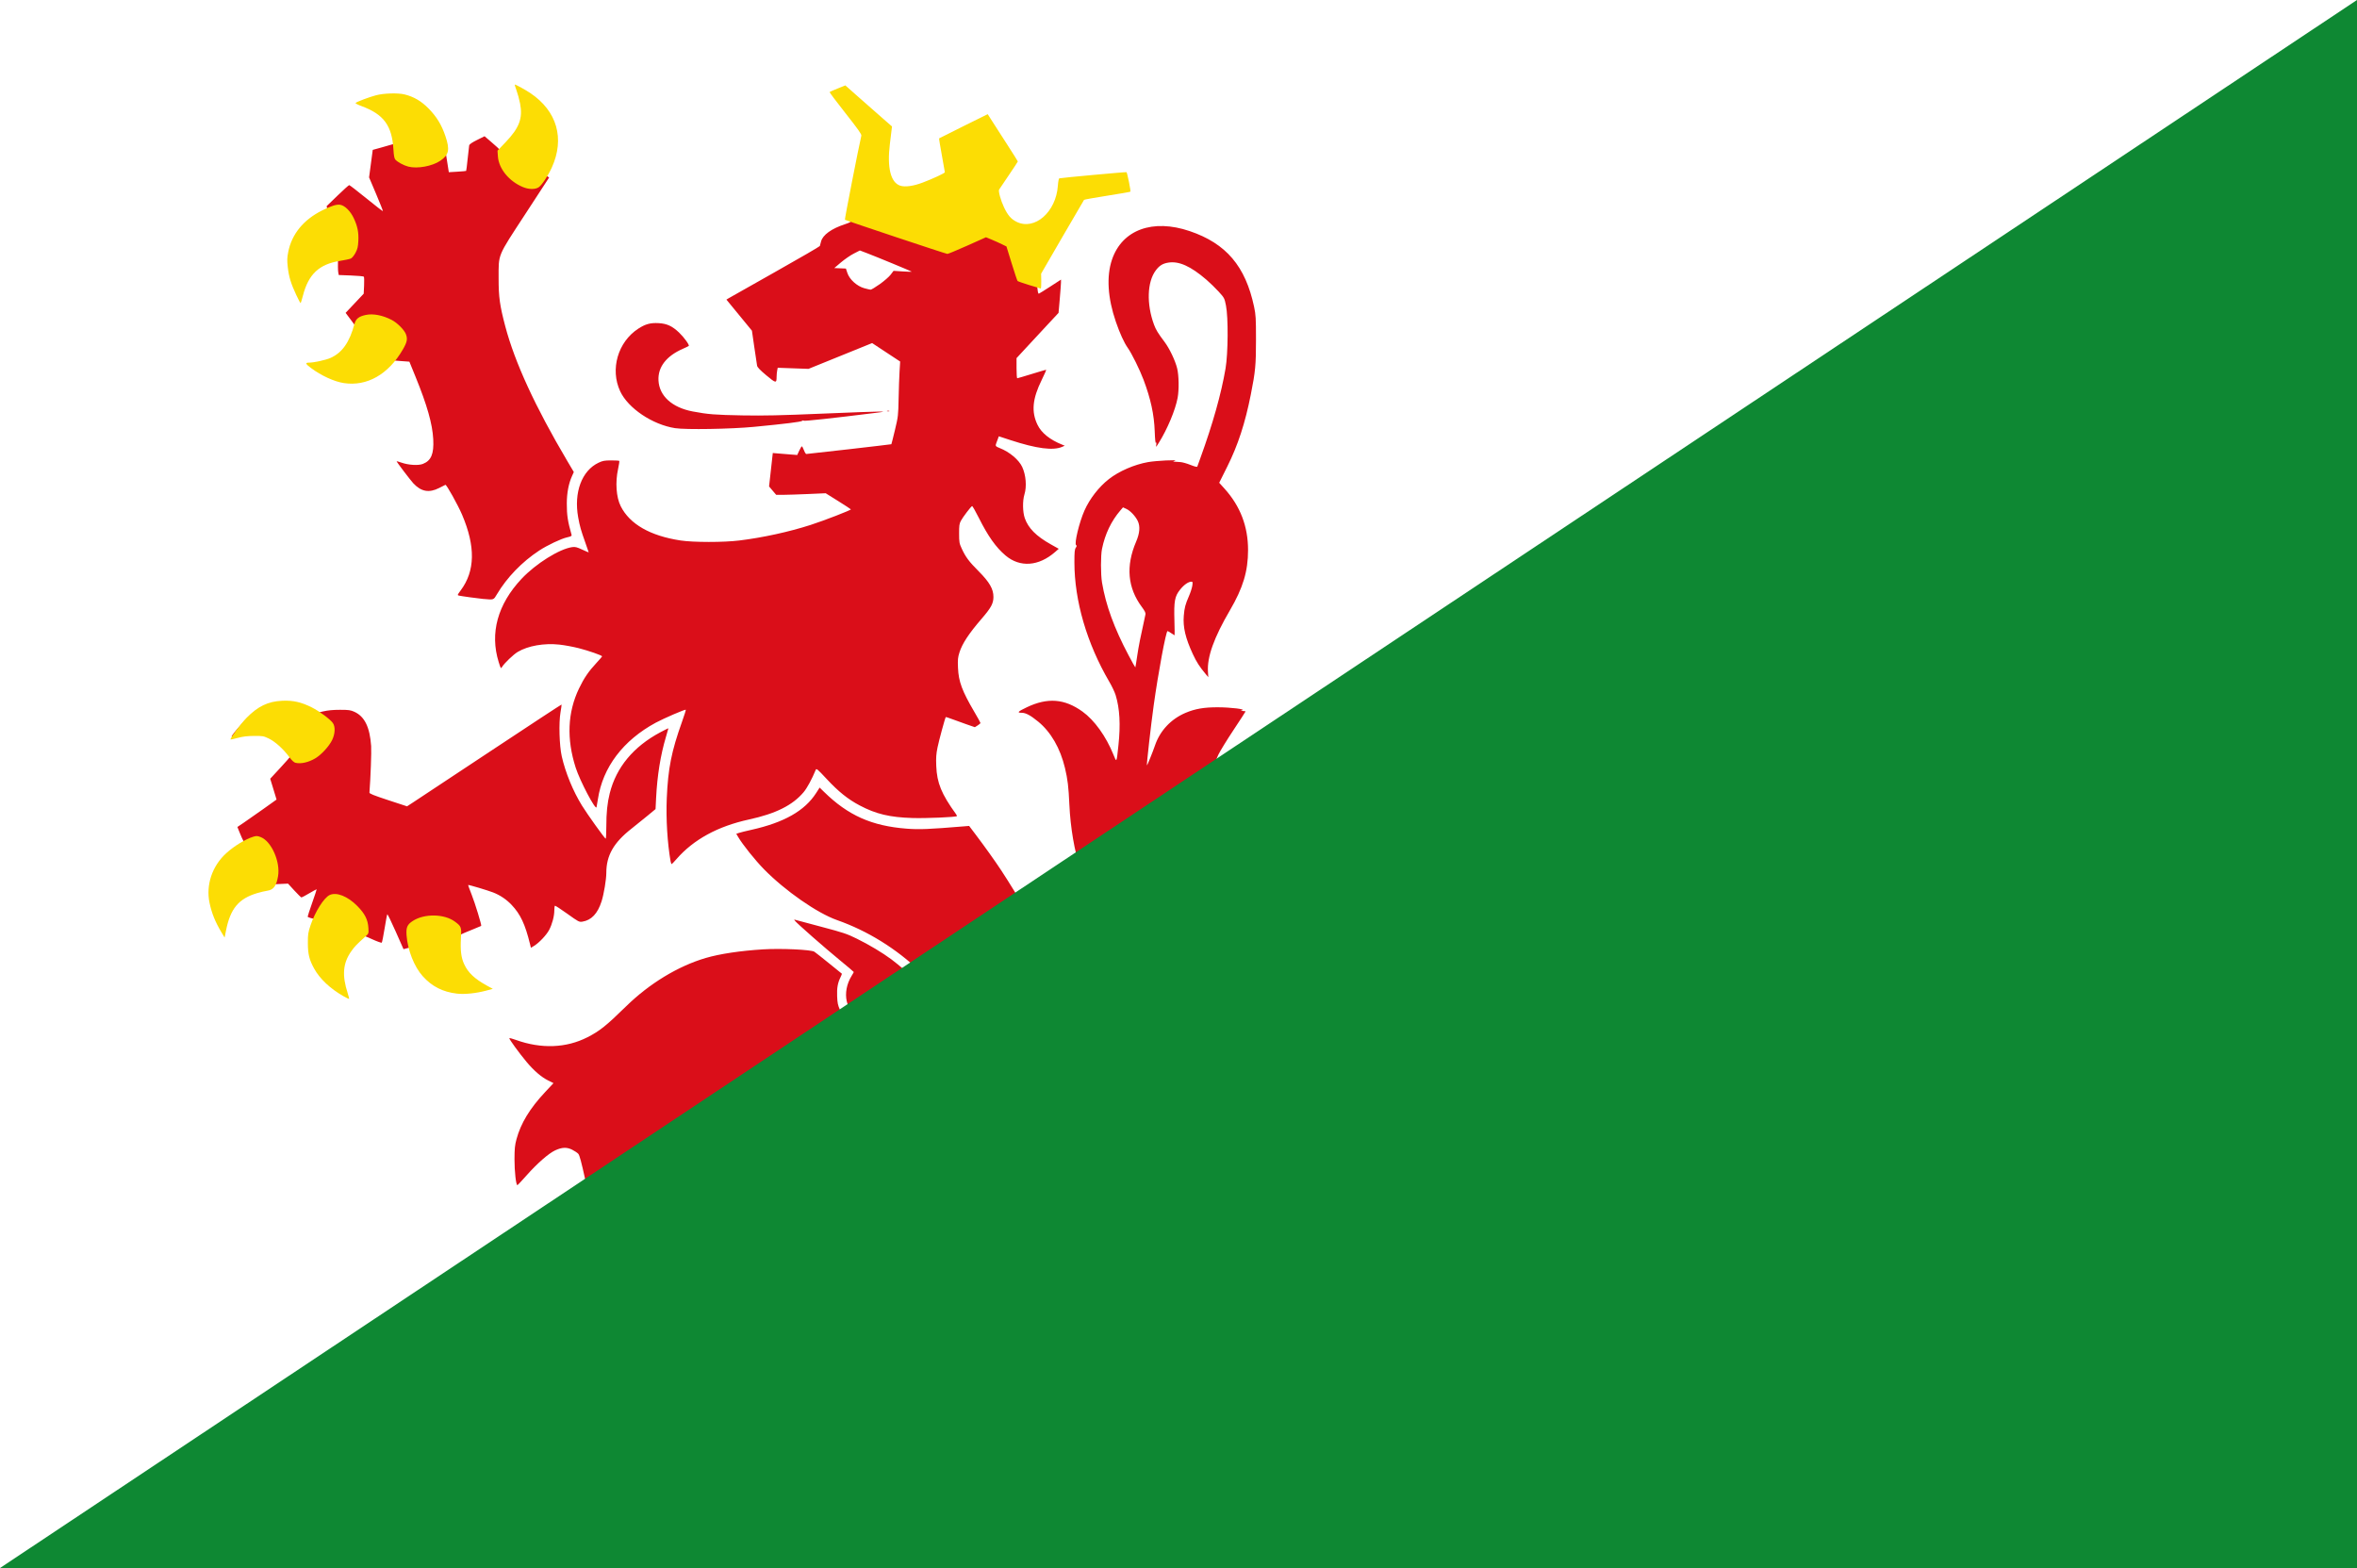 <?xml version="1.0" encoding="UTF-8" standalone="no"?>
<!-- Created with Inkscape (http://www.inkscape.org/) -->

<svg
   xmlns:dc="http://purl.org/dc/elements/1.1/"
   xmlns:cc="http://creativecommons.org/ns#"
   xmlns:rdf="http://www.w3.org/1999/02/22-rdf-syntax-ns#"
   xmlns:svg="http://www.w3.org/2000/svg"
   xmlns="http://www.w3.org/2000/svg"
   xmlns:sodipodi="http://sodipodi.sourceforge.net/DTD/sodipodi-0.dtd"
   xmlns:inkscape="http://www.inkscape.org/namespaces/inkscape"
   width="652.857"
   height="434.286"
   id="svg5947"
   version="1.1"
   inkscape:version="0.48.4 r9939"
   sodipodi:docname="Nieuw document 39">
  <defs
     id="defs5949" />
  <sodipodi:namedview
     id="base"
     pagecolor="#ffffff"
     bordercolor="#666666"
     borderopacity="1.0"
     inkscape:pageopacity="0.0"
     inkscape:pageshadow="2"
     inkscape:zoom="0.7"
     inkscape:cx="506.26935"
     inkscape:cy="295.50701"
     inkscape:document-units="px"
     inkscape:current-layer="layer1"
     showgrid="false"
     fit-margin-top="0"
     fit-margin-left="0"
     fit-margin-right="0"
     fit-margin-bottom="0"
     inkscape:window-width="1600"
     inkscape:window-height="837"
     inkscape:window-x="-8"
     inkscape:window-y="-8"
     inkscape:window-maximized="1" />
  <g
     inkscape:label="Laag 1"
     inkscape:groupmode="layer"
     id="layer1"
     transform="translate(-19.286,-418.076)">
    <rect
       style="fill:#ffffff;fill-opacity:1;fill-rule:evenodd;stroke:none"
       id="rect4989"
       width="652.857"
       height="434.286"
       x="19.286"
       y="418.076" />
    <path
       style="fill:#da0e19;fill-opacity:1"
       d="m 181.421,744.927 c -1.082,-4.945 -1.6,-6.882 -1.947,-7.275 -0.259,-0.294 -1.028,-0.812 -1.708,-1.149 -1.504,-0.746 -2.823,-0.692 -4.732,0.195 -1.781,0.827 -5.009,3.654 -7.861,6.884 -1.33,1.506 -2.491,2.739 -2.581,2.739 -0.38,0 -0.809,-3.865 -0.798,-7.19 0.011,-2.949 0.101,-3.869 0.553,-5.54 1.189,-4.397 3.683,-8.506 7.895,-13.007 l 2.355,-2.517 -1.49,-0.744 c -1.88,-0.939 -3.878,-2.651 -5.911,-5.066 -2.034,-2.415 -4.996,-6.488 -4.837,-6.65 0.067,-0.068 0.886,0.151 1.818,0.487 7.008,2.526 13.934,2.269 19.819,-0.733 3.402,-1.735 5.221,-3.19 10.688,-8.546 6.455,-6.324 14.412,-11.158 22.074,-13.411 3.889,-1.143 9.583,-1.999 15.892,-2.389 4.984,-0.308 13.312,0.077 14.198,0.655 0.319,0.209 2.149,1.651 4.066,3.206 1.917,1.554 3.519,2.851 3.56,2.882 0.04,0.034 -0.126,0.464 -0.37,0.963 -0.785,1.601 -1.033,2.996 -0.943,5.302 0.071,1.814 0.205,2.469 0.756,3.689 0.718,1.589 2.718,3.701 3.754,3.965 0.309,0.079 0.562,0.22 0.562,0.315 0,0.193 -3.163,2.341 -44.279,30.075 l -29.06,19.602 -1.475,-6.74 z m 76.263,-45.277 c -4.109,-0.989 -5.37,-6.698 -2.499,-11.313 0.322,-0.517 0.585,-0.991 0.585,-1.052 0,-0.061 -1.804,-1.589 -4.008,-3.395 -4.002,-3.278 -11.599,-9.947 -12.255,-10.757 -0.316,-0.391 -0.307,-0.416 0.116,-0.285 0.255,0.079 3.495,0.944 7.201,1.924 6.025,1.592 7.058,1.938 9.759,3.268 3.467,1.707 7.126,3.897 9.643,5.771 1.964,1.462 5.538,4.537 6.687,5.754 l 0.762,0.807 -7.039,4.756 c -7.185,4.855 -7.313,4.919 -8.952,4.525 z m -112.746,-7.758 c -5.937,-1.951 -12.374,-8.585 -10.95,-11.285 0.252,-0.477 0.249,-0.477 -1.341,-0.061 l -1.594,0.416 -2.174,-4.911 c -1.195,-2.701 -2.238,-4.835 -2.317,-4.743 -0.079,0.093 -0.414,1.855 -0.746,3.916 -0.332,2.061 -0.687,3.831 -0.79,3.933 -0.102,0.102 -1.337,-0.342 -2.742,-0.987 -2.953,-1.355 -3.407,-1.374 -5.749,-0.24 -1.766,0.855 -3.277,2.291 -3.705,3.52 -0.326,0.934 -0.392,4.242 -0.118,5.879 0.105,0.631 0.08,1.002 -0.068,1.002 -0.13,0 -1.266,-1.034 -2.525,-2.298 -2.821,-2.831 -3.635,-4.324 -3.634,-6.659 0.001,-1.875 0.664,-3.169 2.465,-4.812 0.66,-0.602 1.159,-1.129 1.11,-1.171 -0.051,-0.048 -1.319,-0.319 -2.821,-0.614 -1.702,-0.334 -2.73,-0.645 -2.73,-0.824 0,-0.157 0.573,-1.914 1.273,-3.903 0.7,-1.989 1.247,-3.642 1.215,-3.675 -0.034,-0.034 -0.945,0.462 -2.028,1.1 -1.084,0.637 -2.065,1.161 -2.18,1.164 -0.115,0.003 -1,-0.858 -1.966,-1.912 l -1.756,-1.917 -3.03,0.135 c -5.515,0.245 -9.272,1.618 -11.996,4.385 -1.771,1.799 -2.913,3.975 -3.305,6.299 -0.14,0.826 -0.325,1.502 -0.412,1.502 -0.087,0 -0.438,-0.766 -0.78,-1.702 -2.237,-6.123 -2.348,-10.648 -0.349,-14.223 1.243,-2.223 4.425,-4.859 7.574,-6.275 0.62,-0.278 0.993,-0.553 0.829,-0.609 -0.335,-0.115 -1.108,-1.582 -1.977,-3.752 l -0.582,-1.454 1.661,-1.112 c 0.913,-0.611 3.354,-2.319 5.423,-3.795 l 3.762,-2.684 -0.335,-1.115 c -0.185,-0.613 -0.58,-1.91 -0.879,-2.883 l -0.543,-1.768 2.751,-2.972 c 1.513,-1.634 2.751,-3.044 2.751,-3.133 0,-0.374 -1.911,-2.744 -2.946,-3.655 -0.616,-0.542 -1.901,-1.37 -2.855,-1.841 -1.561,-0.771 -1.969,-0.867 -4.075,-0.962 -1.878,-0.085 -2.716,-0.006 -4.242,0.395 -1.046,0.275 -1.966,0.5 -2.044,0.5 -0.238,0 1.287,-1.917 2.782,-3.498 3.297,-3.486 6.788,-5.038 11.279,-5.016 2.662,0.014 4.045,0.258 7.038,1.244 l 2.266,0.747 1.916,-0.451 c 1.324,-0.312 2.779,-0.451 4.705,-0.45 2.433,7.4e-4 2.944,0.072 4.006,0.559 2.823,1.293 4.263,4.24 4.63,9.477 0.111,1.582 -0.157,8.876 -0.473,12.884 -0.023,0.294 1.156,0.769 5.193,2.096 l 5.223,1.716 1.748,-1.139 c 0.961,-0.627 10.574,-6.986 21.361,-14.134 10.787,-7.147 19.647,-12.961 19.688,-12.919 0.04,0.048 -0.091,1.023 -0.294,2.182 -0.499,2.855 -0.316,9.24 0.349,12.165 1.029,4.527 3.114,9.606 5.596,13.632 1.467,2.38 6.324,9.164 6.573,9.181 0.096,0.006 0.174,-1.502 0.174,-3.353 0,-3.863 0.278,-6.56 0.952,-9.241 1.805,-7.179 6.551,-12.899 14.007,-16.881 1.23,-0.657 2.236,-1.15 2.236,-1.096 0,0.054 -0.313,1.149 -0.696,2.434 -1.485,4.985 -2.401,10.673 -2.707,16.819 l -0.155,3.114 -2.345,1.938 c -1.29,1.066 -3.235,2.636 -4.323,3.488 -4.941,3.87 -6.966,7.427 -6.968,12.234 -6.3e-4,1.834 -0.673,5.868 -1.314,7.882 -1.081,3.397 -2.804,5.226 -5.307,5.635 -0.892,0.146 -1.061,0.054 -4.182,-2.183 -1.789,-1.284 -3.331,-2.288 -3.427,-2.231 -0.096,0.054 -0.174,0.639 -0.174,1.293 0,1.587 -0.581,3.791 -1.425,5.402 -0.741,1.414 -2.804,3.595 -4.198,4.436 l -0.859,0.519 -0.247,-1.014 c -1.339,-5.487 -2.651,-8.282 -5.102,-10.869 -1.434,-1.513 -3.184,-2.69 -5.131,-3.449 -1.503,-0.585 -6.789,-2.163 -6.893,-2.057 -0.04,0.048 0.391,1.243 0.958,2.672 0.959,2.421 2.825,8.526 2.646,8.659 -0.045,0.034 -1.021,0.44 -2.171,0.906 -4.046,1.638 -4.05,1.64 -4.306,2.536 -0.432,1.508 -0.529,3.663 -0.224,4.978 0.472,2.033 1.321,3.467 3.278,5.541 1.008,1.068 1.832,2.036 1.832,2.153 0,0.338 -0.986,1.183 -1.7,1.457 -0.963,0.37 -2.886,0.284 -4.341,-0.194 z m 129.305,-4.667 c -6.737,-6.445 -14.625,-11.329 -23.145,-14.331 -5.471,-1.928 -14.335,-8.098 -20.168,-14.037 -2.469,-2.514 -5.957,-6.871 -7.197,-8.989 l -0.506,-0.863 0.762,-0.253 c 0.419,-0.14 1.964,-0.521 3.434,-0.848 9.04,-2.013 14.762,-5.264 17.919,-10.18 l 0.975,-1.518 1.183,1.16 c 6.686,6.552 13.228,9.471 22.909,10.221 3.519,0.273 6.152,0.165 16.032,-0.654 l 1.278,-0.106 1.743,2.304 c 2.602,3.44 5.362,7.303 7.178,10.05 2.059,3.114 5.72,9.092 6.223,10.161 0.212,0.45 0.498,0.755 0.637,0.677 0.169,-0.095 0.175,-0.061 0.017,0.1 -0.242,0.252 -27.486,18.693 -27.591,18.676 -0.034,-0.006 -0.792,-0.71 -1.686,-1.566 z m 44.179,-29.07 c -1.481,-4.054 -2.65,-10.909 -2.934,-17.207 -0.224,-4.959 -0.469,-7.013 -1.213,-10.136 -1.309,-5.502 -3.914,-10.01 -7.451,-12.894 -2.149,-1.753 -3.418,-2.428 -4.558,-2.428 -1.381,0 -1.055,-0.343 1.461,-1.538 5.744,-2.729 10.432,-2.362 15.391,1.204 3.304,2.376 6.526,6.86 8.57,11.924 0.91,2.256 0.858,2.351 1.383,-2.538 0.62,-5.766 0.372,-10.224 -0.773,-13.96 -0.244,-0.795 -1.019,-2.429 -1.723,-3.632 -6.246,-10.674 -9.694,-22.468 -9.694,-33.155 0,-2.821 0.07,-3.564 0.379,-4.012 0.289,-0.418 0.312,-0.592 0.096,-0.727 -0.574,-0.36 0.872,-6.352 2.317,-9.595 1.459,-3.275 3.988,-6.527 6.775,-8.709 2.779,-2.176 7.035,-4.02 10.829,-4.691 2.246,-0.397 8.41,-0.701 7.486,-0.368 l -0.581,0.209 0.581,0.054 c 0.319,0.034 0.999,0.077 1.51,0.104 0.511,0.027 1.746,0.376 2.745,0.774 1.239,0.494 1.846,0.637 1.91,0.45 0.051,-0.151 0.422,-1.177 0.822,-2.279 3.474,-9.58 5.797,-17.841 6.994,-24.87 0.712,-4.18 0.78,-14.129 0.12,-17.422 -0.414,-2.065 -0.447,-2.129 -2.021,-3.862 -0.88,-0.969 -2.419,-2.465 -3.419,-3.323 -4.357,-3.74 -7.592,-5.19 -10.528,-4.719 -1.562,0.25 -2.484,0.824 -3.486,2.168 -2.392,3.21 -2.584,9.309 -0.475,15.03 0.515,1.397 1.111,2.373 2.893,4.735 1.392,1.846 2.985,5.191 3.521,7.393 0.476,1.956 0.537,5.894 0.125,8.112 -0.632,3.401 -2.843,8.683 -5.24,12.514 -0.788,1.259 -0.807,1.273 -0.677,0.471 0.089,-0.551 0.061,-0.721 -0.086,-0.511 -0.144,0.206 -0.263,-0.888 -0.345,-3.182 -0.168,-4.664 -1.099,-8.963 -3.093,-14.273 -1.048,-2.79 -3.264,-7.276 -4.36,-8.824 -1.027,-1.45 -2.205,-4.028 -3.309,-7.239 -2.272,-6.61 -2.644,-12.597 -1.071,-17.229 2.811,-8.274 11.275,-11.373 21.535,-7.886 10.094,3.431 15.437,9.714 17.82,20.954 0.473,2.233 0.525,3.121 0.529,9.076 0.003,7.025 -0.167,8.846 -1.429,15.205 -1.581,7.967 -3.565,14.048 -6.51,19.95 l -2.25,4.51 1.444,1.599 c 4.395,4.866 6.548,10.472 6.547,17.047 0,5.85 -1.389,10.462 -5.017,16.665 -4.425,7.566 -6.347,12.929 -6.092,16.996 l 0.097,1.541 -0.662,-0.789 c -1.759,-2.096 -2.584,-3.377 -3.635,-5.638 -2.026,-4.361 -2.754,-7.45 -2.494,-10.582 0.182,-2.202 0.439,-3.183 1.424,-5.431 0.426,-0.973 0.847,-2.272 0.935,-2.888 0.139,-0.964 0.106,-1.12 -0.237,-1.12 -0.859,0 -2.065,0.842 -3.143,2.194 -1.495,1.875 -1.73,3.16 -1.574,8.625 0.063,2.218 0.083,4.032 0.045,4.032 -0.04,0 -0.457,-0.266 -0.928,-0.589 -0.471,-0.323 -0.931,-0.589 -1.023,-0.589 -0.426,0 -2.593,11.625 -3.829,20.539 -0.785,5.66 -2.01,16.516 -1.878,16.652 0.083,0.086 1.634,-3.742 2.222,-5.483 1.384,-4.096 4.422,-7.342 8.48,-9.06 2.655,-1.124 5.122,-1.547 8.946,-1.537 3.611,0.014 7.788,0.525 6.738,0.831 -0.539,0.157 -0.527,0.17 0.174,0.193 0.416,0.014 0.755,0.074 0.755,0.136 0,0.061 -1.503,2.377 -3.341,5.145 -1.837,2.768 -3.724,5.84 -4.192,6.828 -1.07,2.256 -1.614,4.772 -1.44,6.656 l 0.131,1.414 -18.212,12.303 -18.212,12.303 -0.593,-1.623 z m 15.862,-58.467 c 0.388,-2.64 0.875,-5.09 2.283,-11.477 0.082,-0.371 -0.205,-0.952 -0.989,-2.004 -3.969,-5.322 -4.501,-11.354 -1.597,-18.116 1,-2.328 1.153,-4.225 0.461,-5.695 -0.623,-1.322 -2.07,-2.869 -3.144,-3.36 l -0.957,-0.438 -0.693,0.806 c -2.556,2.97 -4.282,6.576 -5.125,10.707 -0.375,1.837 -0.372,7.056 0.006,9.311 1.049,6.268 3.37,12.625 7.354,20.143 0.998,1.883 1.842,3.395 1.875,3.361 0.034,-0.041 0.271,-1.491 0.528,-3.238 z m -129.246,57.005 c -0.898,-5.126 -1.306,-11.844 -1.065,-17.523 0.351,-8.248 1.3,-13.014 4.212,-21.162 0.64,-1.791 1.117,-3.304 1.06,-3.362 -0.164,-0.167 -6.12,2.402 -8.305,3.581 -9.054,4.886 -14.712,12.361 -16.041,21.189 -0.156,1.037 -0.329,2.043 -0.385,2.234 -0.269,0.926 -4.584,-7.266 -5.771,-10.957 -2.559,-7.955 -2.25,-15.314 0.918,-21.923 1.395,-2.911 2.638,-4.729 4.877,-7.137 0.84,-0.903 1.527,-1.7 1.527,-1.77 0,-0.258 -3.735,-1.564 -6.472,-2.263 -1.55,-0.396 -3.962,-0.841 -5.361,-0.99 -4.257,-0.452 -8.68,0.322 -11.536,2.02 -1.179,0.701 -3.691,3.098 -4.325,4.128 -0.361,0.585 -0.367,0.576 -0.956,-1.314 -2.495,-8.006 -0.305,-15.984 6.327,-23.05 3.932,-4.19 10.487,-8.294 14.034,-8.787 0.836,-0.116 1.304,6.8e-4 2.788,0.696 0.981,0.46 1.784,0.799 1.784,0.753 0,-0.048 -0.43,-1.285 -0.955,-2.755 -1.182,-3.308 -1.525,-4.517 -1.957,-6.915 -1.251,-6.932 0.995,-12.958 5.65,-15.159 1.132,-0.535 1.644,-0.629 3.458,-0.632 1.171,-0.002 2.19,0.054 2.264,0.132 0.074,0.075 -0.072,1.083 -0.324,2.239 -0.806,3.7 -0.516,7.827 0.725,10.302 2.493,4.973 8.153,8.216 16.581,9.501 3.541,0.54 11.893,0.545 16.265,0.006 6.495,-0.795 13.756,-2.38 19.75,-4.309 3.704,-1.192 11.276,-4.123 11.157,-4.319 -0.057,-0.092 -1.648,-1.133 -3.538,-2.313 l -3.437,-2.146 -4.879,0.215 c -2.684,0.118 -5.768,0.218 -6.854,0.222 l -1.975,0.006 -0.986,-1.162 -0.986,-1.162 0.515,-4.632 0.515,-4.632 1.517,0.131 c 0.834,0.072 2.357,0.195 3.385,0.275 l 1.868,0.144 0.554,-1.199 c 0.305,-0.66 0.631,-1.199 0.727,-1.199 0.095,0 0.353,0.477 0.573,1.061 0.22,0.583 0.515,1.061 0.656,1.061 0.462,0 23.494,-2.647 23.563,-2.708 0.034,-0.034 0.482,-1.797 0.989,-3.921 0.89,-3.725 0.926,-4.032 1.019,-8.694 0.051,-2.658 0.171,-6.059 0.262,-7.558 l 0.166,-2.726 -3.882,-2.557 -3.882,-2.557 -8.808,3.571 -8.808,3.571 -4.267,-0.151 -4.267,-0.151 -0.152,0.773 c -0.084,0.425 -0.154,1.21 -0.156,1.745 -0.006,1.82 -0.195,1.792 -2.846,-0.423 -1.739,-1.453 -2.475,-2.223 -2.56,-2.679 -0.066,-0.352 -0.414,-2.676 -0.774,-5.165 l -0.654,-4.525 -3.533,-4.305 -3.533,-4.305 0.62,-0.376 c 0.341,-0.207 6.144,-3.486 12.895,-7.288 6.751,-3.802 12.314,-7.031 12.361,-7.177 0.045,-0.145 0.195,-0.697 0.328,-1.225 0.464,-1.843 2.887,-3.594 6.679,-4.827 1.255,-0.408 1.697,-0.664 1.781,-1.032 0.061,-0.269 1.283,-5.965 2.716,-12.657 l 2.604,-12.168 -3.804,-4.985 c -2.092,-2.742 -3.839,-5.089 -3.882,-5.217 -0.225,-0.675 0.874,0.218 5.983,4.863 l 5.605,5.095 -0.135,1.211 c -0.074,0.666 -0.293,2.378 -0.486,3.804 -0.933,6.888 -0.104,9.696 3.39,11.485 1.389,0.711 1.664,0.767 3.718,0.756 3.417,-0.02 7.085,-1.228 10.149,-3.345 2.454,-1.695 2.359,-1.268 1.367,-6.191 -0.473,-2.349 -0.825,-4.305 -0.781,-4.346 0.46,-0.428 10.988,-5.531 11.115,-5.388 0.335,0.38 6.043,10.271 6.043,10.472 0,0.113 -1.096,1.718 -2.436,3.567 -2.396,3.307 -2.436,3.384 -2.437,4.659 -0.001,4.111 2.68,8.413 6.322,10.142 1.945,0.923 3.359,1.168 5.312,0.919 1.879,-0.239 3.122,-0.831 4.548,-2.165 1.793,-1.677 2.518,-3.272 3.43,-7.552 0.298,-1.4 0.581,-2.578 0.628,-2.618 0.045,-0.041 3.274,-0.355 7.172,-0.701 3.898,-0.346 7.469,-0.688 7.937,-0.759 0.729,-0.111 0.873,-0.054 1.012,0.389 0.093,0.296 0.057,0.586 -0.09,0.676 -0.139,0.087 -2.856,0.725 -6.039,1.417 l -5.787,1.259 -6.031,10.753 -6.031,10.753 0.235,3.133 c 0.186,2.47 0.302,3.107 0.55,3.011 0.173,-0.068 1.619,-0.969 3.213,-2.004 l 2.899,-1.881 -0.003,0.757 c -0.003,0.416 -0.155,2.49 -0.34,4.608 l -0.337,3.852 -3.109,3.338 c -1.71,1.836 -4.328,4.657 -5.818,6.268 l -2.709,2.93 0,2.787 c 0,1.533 0.087,2.786 0.192,2.786 0.106,0 1.909,-0.53 4.008,-1.178 2.099,-0.648 3.895,-1.178 3.992,-1.179 0.097,-3.4e-4 -0.446,1.257 -1.205,2.794 -2.589,5.239 -2.928,8.841 -1.173,12.458 1.1,2.266 3.41,4.123 6.849,5.505 l 0.697,0.28 -0.697,0.307 c -2.513,1.108 -7.114,0.509 -14.395,-1.873 l -3.177,-1.039 -0.224,0.625 c -0.123,0.344 -0.341,0.923 -0.484,1.287 -0.294,0.75 -0.192,0.894 0.969,1.352 2.726,1.077 5.297,3.239 6.22,5.23 1.036,2.236 1.293,5.411 0.614,7.607 -0.545,1.764 -0.499,4.876 0.097,6.567 0.986,2.8 3.144,4.973 7.204,7.254 l 2.204,1.239 -1,0.874 c -4.554,3.979 -9.711,4.355 -13.713,0.999 -2.663,-2.234 -4.88,-5.36 -7.464,-10.525 -0.896,-1.791 -1.717,-3.223 -1.826,-3.182 -0.327,0.121 -2.572,3.07 -3.107,4.081 -0.426,0.804 -0.498,1.324 -0.491,3.536 0.006,2.402 0.061,2.709 0.734,4.17 1.082,2.349 1.988,3.559 4.724,6.307 2.97,2.983 4.065,4.895 4.053,7.081 -0.011,1.816 -0.641,2.979 -3.273,6.03 -3.547,4.112 -5.359,6.865 -6.14,9.327 -0.444,1.4 -0.499,1.984 -0.402,4.273 0.16,3.818 1.125,6.406 4.578,12.283 0.903,1.537 1.643,2.881 1.643,2.986 0,0.105 -0.35,0.411 -0.777,0.679 l -0.777,0.487 -2.301,-0.795 c -1.266,-0.437 -3.063,-1.086 -3.995,-1.442 -0.931,-0.355 -1.723,-0.606 -1.76,-0.557 -0.209,0.278 -1.874,6.405 -2.276,8.374 -0.38,1.862 -0.451,2.884 -0.359,5.152 0.191,4.73 1.433,7.753 5.482,13.356 0.178,0.246 0.281,0.49 0.229,0.542 -0.284,0.288 -8.527,0.641 -12.273,0.527 -6.343,-0.195 -10.153,-1.105 -14.685,-3.506 -3.23,-1.711 -5.827,-3.795 -9.078,-7.281 -2.672,-2.865 -2.868,-3.026 -3.073,-2.524 -1.024,2.506 -2.378,5.005 -3.326,6.135 -3.051,3.637 -7.702,5.962 -15.186,7.592 -8.618,1.877 -15.337,5.551 -20.047,10.962 -0.625,0.718 -1.214,1.337 -1.308,1.375 -0.095,0.041 -0.233,-0.28 -0.307,-0.707 z m 57.946,-159.923 c 1.209,-0.858 2.56,-2.037 3.001,-2.62 l 0.803,-1.061 2.566,0.167 c 1.411,0.091 2.514,0.116 2.45,0.054 -0.151,-0.148 -9.745,-4.114 -12.341,-5.101 l -2.001,-0.761 -1.693,0.865 c -0.931,0.476 -2.526,1.572 -3.544,2.435 l -1.851,1.571 1.608,0.068 1.608,0.069 0.422,1.26 c 0.593,1.77 2.661,3.629 4.649,4.179 0.775,0.214 1.57,0.401 1.766,0.412 0.196,0.014 1.347,-0.679 2.556,-1.537 z m -109.796,87.202 c -1.391,-0.127 -6.2,-0.787 -6.779,-0.931 -0.482,-0.119 -0.459,-0.187 0.491,-1.46 4.002,-5.359 4.127,-12.14 0.384,-20.93 -1.149,-2.698 -4.343,-8.425 -4.626,-8.294 -0.087,0.048 -0.871,0.436 -1.741,0.879 -2.796,1.423 -4.979,1.022 -7.16,-1.317 -0.794,-0.851 -4.618,-5.895 -4.618,-6.091 0,-0.048 0.601,0.12 1.336,0.377 1.96,0.688 4.67,0.853 5.937,0.361 2.299,-0.891 3.092,-2.773 2.878,-6.829 -0.224,-4.246 -1.688,-9.41 -4.912,-17.322 l -1.698,-4.168 -2.41,-0.177 c -4.859,-0.357 -5.314,-0.426 -5.314,-0.812 0,-0.245 -0.299,-0.088 -0.922,0.483 -1.437,1.317 -3.248,2.452 -4.749,2.975 -2.798,0.975 -7.335,0.443 -10.942,-1.284 l -1.162,-0.557 1.394,-0.027 c 3.734,-0.075 7.75,-1.51 9.192,-3.286 0.854,-1.051 1.638,-2.723 1.78,-3.797 0.099,-0.75 -0.102,-1.108 -2.21,-3.931 l -2.319,-3.106 2.503,-2.651 2.503,-2.65 0.109,-2.259 c 0.059,-1.242 0.028,-2.349 -0.067,-2.459 -0.097,-0.111 -1.7,-0.258 -3.564,-0.329 l -3.388,-0.129 -0.145,-0.787 c -0.08,-0.433 -0.108,-2.194 -0.062,-3.914 l 0.083,-3.127 -1.394,-0.301 c -1.921,-0.414 -3.827,-0.226 -5.346,0.528 -1.56,0.775 -2.997,2.628 -4.063,5.241 -0.413,1.012 -0.79,1.883 -0.837,1.935 -0.045,0.048 -0.373,-0.532 -0.723,-1.296 -0.539,-1.177 -0.637,-1.7 -0.633,-3.395 0.003,-1.72 0.095,-2.18 0.642,-3.249 0.872,-1.704 2.127,-2.909 4.007,-3.848 1.424,-0.711 1.826,-0.8 3.986,-0.881 2.088,-0.079 2.388,-0.141 2.295,-0.475 -0.059,-0.212 -0.344,-1.539 -0.633,-2.95 l -0.526,-2.564 3.008,-2.906 c 1.654,-1.598 3.112,-2.91 3.24,-2.914 0.128,-0.004 2.259,1.638 4.736,3.651 2.477,2.013 4.546,3.616 4.598,3.563 0.051,-0.054 -0.788,-2.179 -1.867,-4.725 l -1.962,-4.629 0.507,-3.809 0.507,-3.809 2.317,-0.637 c 1.274,-0.35 3.068,-0.865 3.985,-1.144 l 1.668,-0.509 -0.647,-1.94 c -1.928,-5.782 -4.355,-7.887 -9.776,-8.48 -1.324,-0.144 3.187,-1.002 5.228,-0.994 2.525,0.014 3.709,0.475 5.461,2.136 1.141,1.083 2.973,3.782 3.465,5.104 0.132,0.357 0.322,0.646 0.421,0.643 0.099,-0.002 1.321,-0.639 2.716,-1.415 1.395,-0.776 2.554,-1.384 2.577,-1.351 0.023,0.034 0.516,1.226 1.099,2.652 0.924,2.264 1.153,3.196 1.808,7.355 l 0.75,4.762 2.354,-0.14 c 1.294,-0.077 2.394,-0.174 2.444,-0.218 0.051,-0.048 0.237,-1.54 0.416,-3.326 0.179,-1.786 0.37,-3.463 0.424,-3.726 0.068,-0.328 0.751,-0.802 2.182,-1.513 l 2.083,-1.036 1.996,1.719 c 1.098,0.945 2.052,1.812 2.122,1.926 0.246,0.402 0.871,0.194 2.729,-0.913 2.53,-1.507 4.842,-3.818 5.349,-5.346 0.476,-1.436 0.496,-3.695 0.045,-5.214 -0.187,-0.631 -0.305,-1.182 -0.261,-1.226 0.205,-0.208 2.084,2.306 2.754,3.685 0.673,1.388 0.751,1.758 0.741,3.558 -0.006,1.591 -0.127,2.278 -0.571,3.305 -0.683,1.579 -1.461,2.853 -2.613,4.276 -0.479,0.592 -0.871,1.13 -0.871,1.195 0,0.068 1.454,1.097 3.231,2.293 l 3.231,2.174 -6.637,10.177 c -7.824,11.997 -7.345,10.833 -7.354,17.838 -0.006,5.086 0.326,7.462 1.845,13.201 2.651,10.014 8.285,22.254 17.126,37.211 l 1.861,3.147 -0.496,1.096 c -0.945,2.085 -1.44,4.679 -1.449,7.587 -0.011,3.234 0.255,4.982 1.324,8.733 0.083,0.29 -0.195,0.44 -1.233,0.669 -1.639,0.361 -5.479,2.178 -7.746,3.666 -4.745,3.114 -8.944,7.456 -11.69,12.087 -0.963,1.623 -0.826,1.575 -3.744,1.309 z m 53.093,-47.31 c -6.275,-0.978 -13.016,-5.506 -15.217,-10.222 -2.837,-6.079 -0.638,-13.664 5.027,-17.341 1.962,-1.273 3.357,-1.653 5.607,-1.527 2.317,0.13 3.8,0.814 5.697,2.627 1.39,1.329 2.928,3.47 2.658,3.698 -0.094,0.079 -0.851,0.443 -1.681,0.809 -4.543,2.002 -6.882,5.05 -6.696,8.728 0.219,4.31 3.752,7.514 9.484,8.603 4.209,0.799 6.18,0.954 13.825,1.09 5.865,0.104 10.482,0.003 21.863,-0.479 7.935,-0.336 15.15,-0.598 16.032,-0.584 1.524,0.027 1.464,0.048 -1.183,0.376 -11.657,1.457 -19.762,2.336 -19.831,2.151 -0.045,-0.12 -0.224,-0.097 -0.401,0.054 -0.332,0.279 -4.748,0.827 -13.343,1.653 -6.39,0.614 -18.892,0.821 -21.841,0.362 z m 58.728,-4.779 c 0.16,-0.068 0.421,-0.068 0.581,0 0.16,0.068 0.028,0.119 -0.29,0.119 -0.319,0 -0.45,-0.054 -0.29,-0.119 z"
       id="path5813"
       inkscape:connector-curvature="0" />
    <path
       style="fill:#fcdd04;fill-opacity:1"
       d="m 114.389,693.968 c -3.599,-2.041 -6.505,-4.771 -8.056,-7.568 -1.381,-2.492 -1.765,-4.031 -1.773,-7.113 -0.006,-2.451 0.065,-2.926 0.746,-4.95 1.26,-3.747 3.69,-7.598 5.274,-8.361 1.889,-0.909 5.009,0.325 7.683,3.037 2.089,2.119 2.928,3.781 3.062,6.062 0.091,1.557 0.089,1.565 -0.792,2.357 -2.505,2.252 -3.02,2.79 -3.971,4.143 -2.297,3.266 -2.578,6.61 -0.972,11.577 0.264,0.819 0.441,1.529 0.392,1.579 -0.051,0.05 -0.765,-0.293 -1.592,-0.762 z m 31.491,-0.689 c -3.967,-0.464 -6.961,-1.988 -9.517,-4.845 -2.35,-2.627 -4.144,-7.159 -4.464,-11.279 -0.172,-2.203 0.18,-3.016 1.737,-4.02 3.227,-2.08 8.738,-1.978 11.678,0.216 1.757,1.311 1.823,1.492 1.649,4.533 -0.195,3.408 0.045,5.382 0.869,7.19 1.094,2.395 2.883,4.09 6.315,5.979 l 1.641,0.903 -1.817,0.487 c -2.801,0.75 -5.999,1.081 -8.091,0.836 z M 80.582,676.217 c -1.671,-2.78 -2.661,-5.235 -3.258,-8.084 -1.038,-4.951 0.718,-10.181 4.612,-13.736 2.195,-2.004 5.346,-3.922 7.532,-4.585 0.843,-0.256 1.126,-0.241 2.029,0.109 2.958,1.146 5.48,6.819 4.809,10.817 -0.455,2.712 -1.248,3.786 -2.978,4.037 -0.617,0.09 -1.854,0.38 -2.748,0.645 -5.2,1.544 -7.478,4.276 -8.705,10.443 l -0.374,1.881 -0.918,-1.527 z m 20.527,-46.875 c -0.405,-0.096 -1.024,-0.686 -1.765,-1.681 -1.64,-2.202 -3.87,-4.204 -5.623,-5.047 -1.419,-0.682 -1.678,-0.727 -4.071,-0.711 -1.859,0.014 -3.086,0.161 -4.5,0.542 -1.069,0.288 -1.973,0.493 -2.008,0.454 -0.216,-0.239 2.842,-4.387 4.407,-5.979 3.18,-3.235 5.972,-4.578 9.897,-4.76 3,-0.14 5.285,0.373 8.198,1.837 2.091,1.051 5.044,3.237 5.826,4.312 0.733,1.008 0.655,2.979 -0.189,4.728 -0.819,1.698 -2.946,4.028 -4.589,5.027 -1.897,1.153 -4.046,1.646 -5.585,1.279 z m 13.403,-105.169 c -2.661,-0.409 -6.252,-2.058 -9.098,-4.177 -1.522,-1.134 -1.653,-1.479 -0.562,-1.479 1.352,0 4.7,-0.729 5.976,-1.302 3.25,-1.458 5.282,-4.343 6.636,-9.419 0.378,-1.417 1.222,-2.087 3.134,-2.49 2.045,-0.431 4.663,0.073 7.196,1.384 1.514,0.783 3.481,2.753 3.923,3.929 0.507,1.347 0.342,2.188 -0.824,4.214 -3.988,6.924 -9.957,10.327 -16.382,9.34 z m -13.192,-24.456 c -1.46,-3.128 -2.016,-4.955 -2.32,-7.629 -0.216,-1.897 -0.197,-2.581 0.117,-4.195 0.961,-4.948 4.188,-8.922 9.354,-11.515 2.598,-1.304 4.093,-1.767 5.092,-1.577 1.281,0.244 2.802,1.767 3.717,3.722 1.047,2.235 1.381,3.915 1.257,6.317 -0.084,1.615 -0.227,2.211 -0.786,3.264 -0.376,0.708 -0.945,1.413 -1.264,1.565 -0.319,0.153 -1.675,0.45 -3.012,0.659 -5.817,0.912 -8.775,3.704 -10.311,9.735 -0.274,1.074 -0.559,1.953 -0.634,1.953 -0.075,0 -0.619,-1.034 -1.209,-2.298 z m 203.025,-2.69 c -1.661,-0.518 -3.103,-1.023 -3.204,-1.121 -0.101,-0.098 -0.836,-2.292 -1.632,-4.873 l -1.449,-4.693 -1.272,-0.627 c -0.7,-0.344 -1.976,-0.918 -2.836,-1.274 l -1.565,-0.647 -5.174,2.315 c -2.846,1.274 -5.331,2.305 -5.522,2.293 -0.456,-0.027 -28.186,-9.275 -28.379,-9.462 -0.112,-0.108 3.857,-20.4 4.553,-23.277 0.095,-0.391 -0.891,-1.788 -4.398,-6.236 -2.486,-3.153 -4.464,-5.789 -4.396,-5.858 0.068,-0.069 1.077,-0.511 2.243,-0.981 l 2.12,-0.856 3.731,3.305 c 2.052,1.818 4.959,4.376 6.46,5.685 l 2.729,2.38 -0.113,0.943 c -0.062,0.519 -0.28,2.322 -0.485,4.007 -0.786,6.474 0.237,10.572 2.856,11.449 1.331,0.446 3.659,0.127 6.249,-0.856 2.896,-1.099 6.132,-2.607 6.135,-2.858 0.001,-0.106 -0.376,-2.24 -0.84,-4.742 -0.463,-2.503 -0.802,-4.591 -0.753,-4.64 0.051,-0.048 3.098,-1.578 6.776,-3.396 l 6.688,-3.306 1.231,1.935 c 0.677,1.064 2.554,3.983 4.171,6.486 1.617,2.503 2.94,4.607 2.94,4.676 0,0.069 -1.13,1.786 -2.511,3.817 -1.381,2.031 -2.587,3.822 -2.681,3.979 -0.252,0.425 0.469,3.019 1.361,4.9 1.05,2.211 1.961,3.263 3.48,4.017 5.001,2.482 10.931,-2.694 11.438,-9.984 0.077,-1.103 0.25,-2.009 0.392,-2.055 0.469,-0.151 18.527,-1.807 18.625,-1.707 0.222,0.226 1.23,5.259 1.079,5.392 -0.09,0.08 -2.984,0.587 -6.43,1.125 -3.446,0.538 -6.332,1.058 -6.413,1.153 -0.082,0.095 -2.79,4.734 -6.02,10.309 l -5.872,10.136 0.04,2.063 c 0.023,1.135 -0.045,2.054 -0.145,2.043 -0.102,-0.014 -1.545,-0.443 -3.207,-0.961 z M 164.114,469.881 c -3.84,-1.603 -6.673,-5.075 -6.915,-8.474 l -0.113,-1.596 2.3,-2.412 c 3.754,-3.937 4.742,-6.591 3.958,-10.639 -0.217,-1.123 -0.656,-2.744 -0.975,-3.602 -0.319,-0.859 -0.538,-1.603 -0.488,-1.654 0.114,-0.116 2.93,1.426 4.329,2.37 7.378,4.979 9.561,12.591 5.913,20.616 -1.072,2.359 -2.811,4.952 -3.681,5.49 -0.987,0.611 -2.724,0.571 -4.328,-0.099 z m -31.738,-5.664 c -1.297,-0.336 -3.008,-1.266 -3.602,-1.957 -0.267,-0.311 -0.416,-1.12 -0.515,-2.794 -0.389,-6.611 -2.682,-9.732 -8.809,-11.994 -0.99,-0.365 -1.746,-0.753 -1.68,-0.861 0.179,-0.294 3.683,-1.622 5.68,-2.153 2.146,-0.571 6.074,-0.684 7.907,-0.227 2.574,0.641 4.625,1.844 6.642,3.896 2.231,2.269 3.594,4.505 4.66,7.642 1.278,3.762 0.984,5.195 -1.398,6.819 -2.238,1.526 -6.366,2.283 -8.886,1.63 z"
       id="path5931"
       inkscape:connector-curvature="0" />
    <path
       style="fill:#0e8833;fill-opacity:1;stroke:none"
       d="m 19.286,852.362 652.857,-434.286 0,434.286 z"
       id="path5933"
       inkscape:connector-curvature="0" />
  </g>
</svg>
